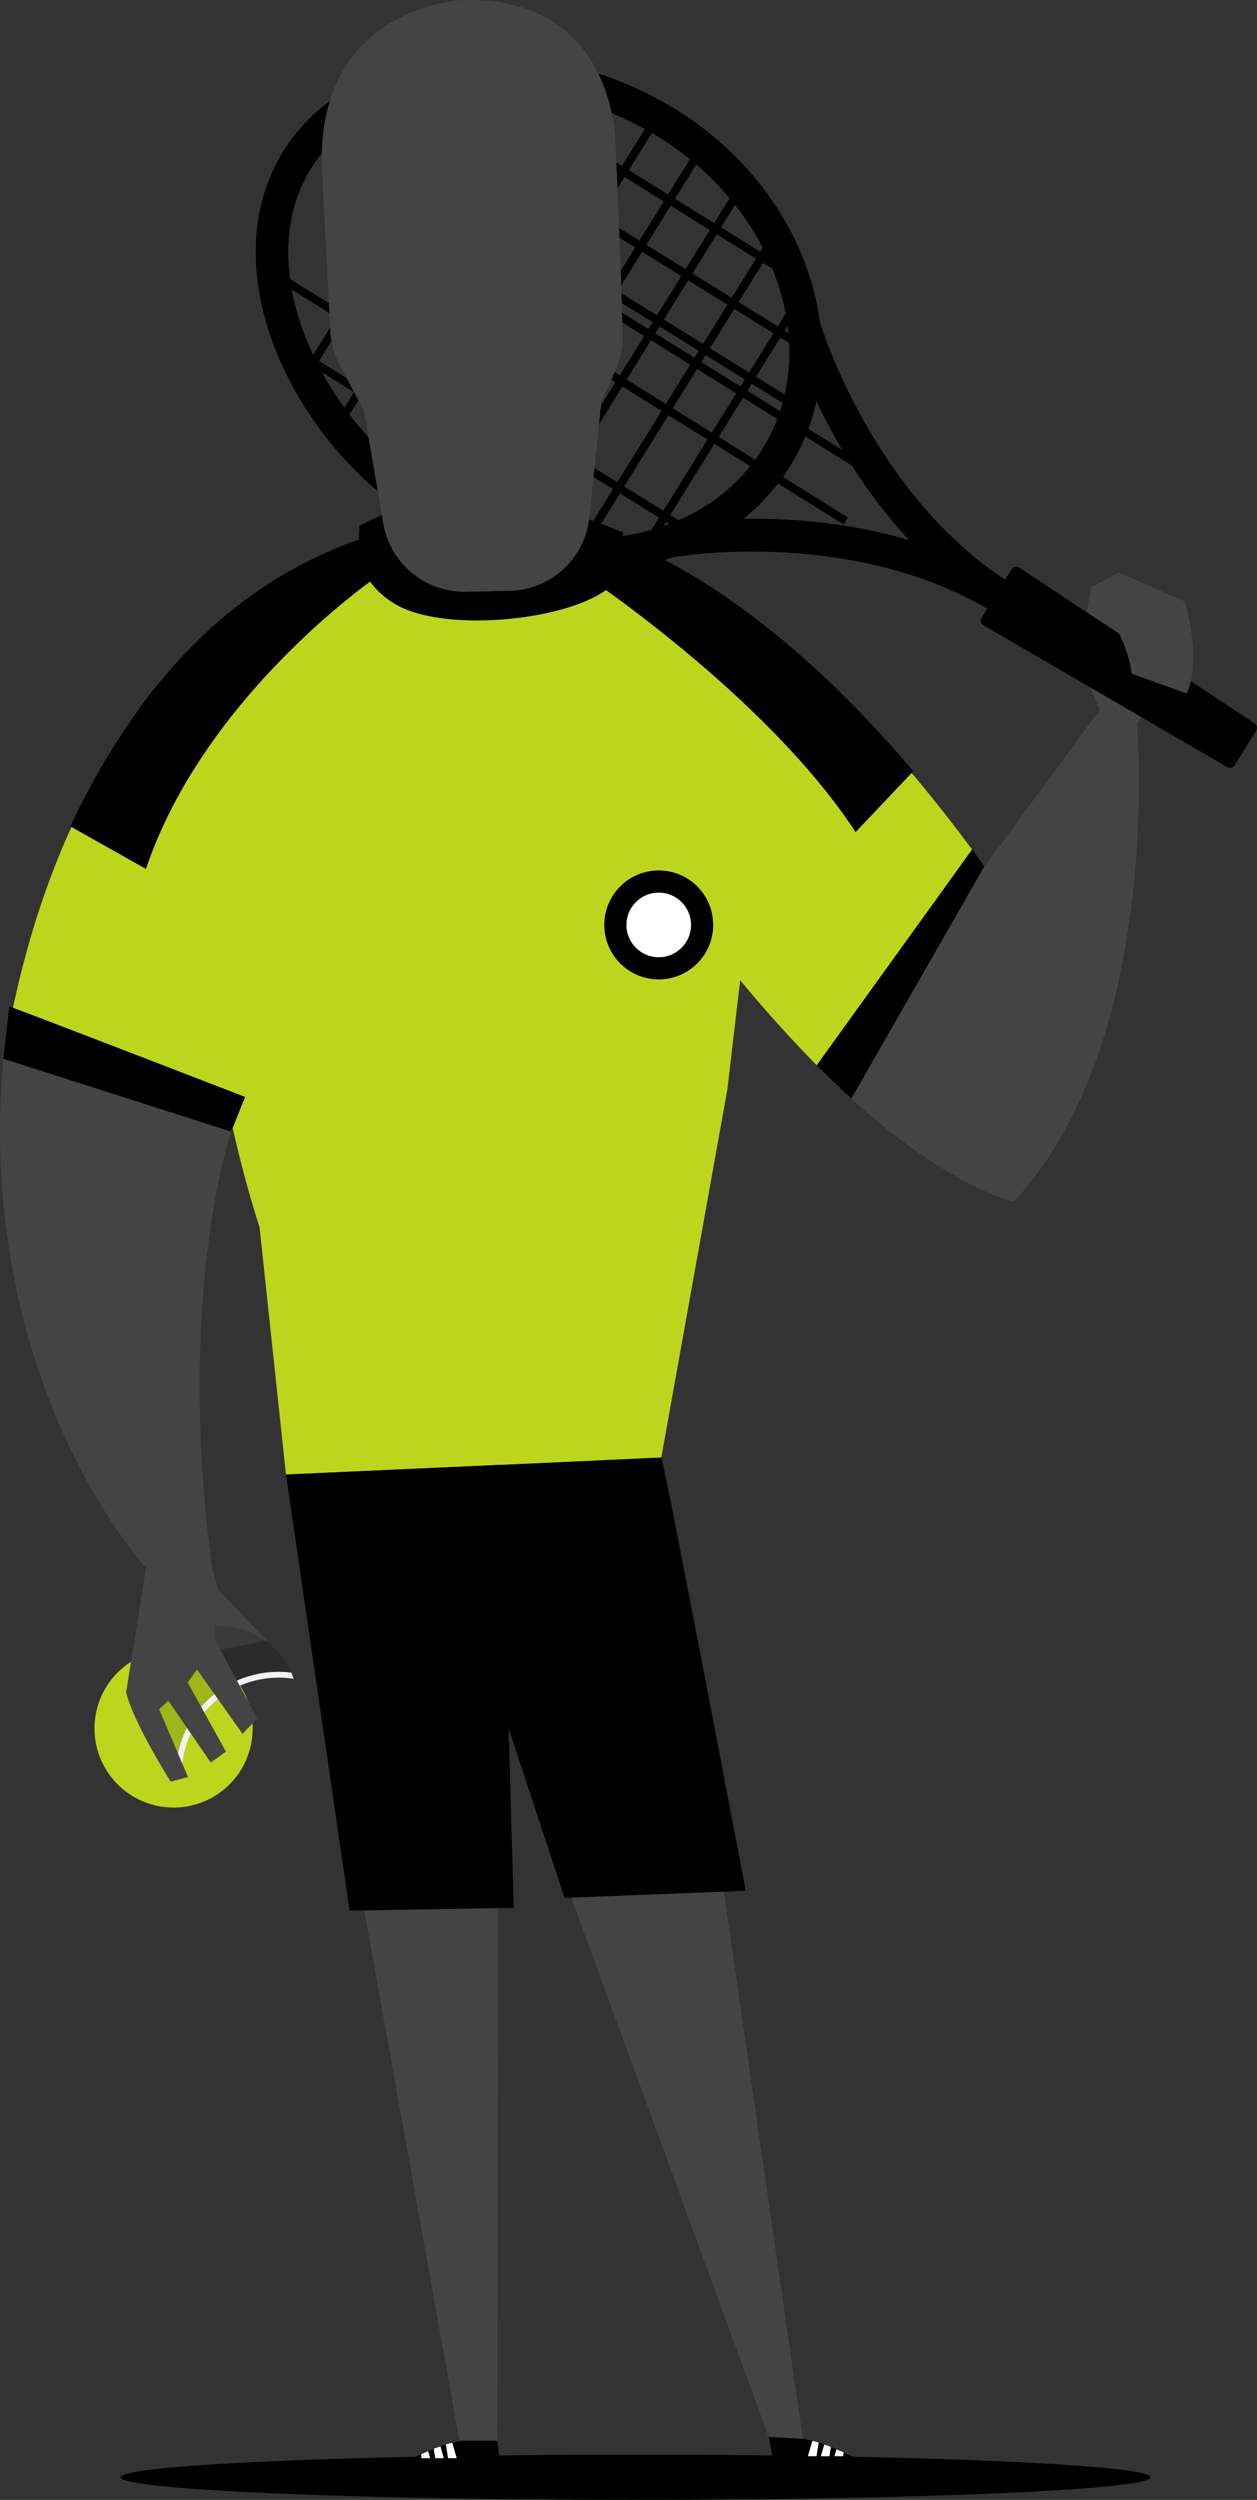 <svg id="Layer_1" data-name="Layer 1" xmlns="http://www.w3.org/2000/svg" viewBox="0 0 216.79 430.96"><rect x="0" y="0" width="216.79" height="430.96" fill="#333333" stroke="none"/><defs><style>.cls-1{fill:#bbd61d;}.cls-2{fill:#444;}.cls-3{fill:#f94850;}.cls-4{fill:#fff;}.cls-5{opacity:0.15;}.cls-6{fill:#f2f2f2;}</style></defs><title>Tennis</title><circle class="cls-1" cx="5879.79" cy="1842.6" r="13.66" transform="matrix(0.84, -0.54, 0.54, 0.84, -5904.09, 1925.27)"/><path class="cls-2" d="M6045.58,1661.5l-7.5,11.9-6.4-2.4-3.7-8.7,2.2-12.4s7.05.8,11.9,2.9" transform="translate(-5842.01 -1548.65)"/><path d="M5978.27,1629c-12.17,19.61-40.78,24-63.79,9.68a63,63,0,0,1-24.9-29.56c-5-12.7-4.59-24.9,1.27-34.36s16.6-15.28,30.22-16.4a63,63,0,0,1,37.54,9.18C5981.62,1581.83,5990.44,1609.4,5978.27,1629Zm-82.64-51.28c-4.91,7.91-5.2,18.32-.83,29.33a57.24,57.24,0,0,0,22.64,26.86c20.37,12.64,45.52,9.11,56.06-7.87s2.53-41.08-17.84-53.73a57.24,57.24,0,0,0-34.12-8.36C5909.74,1564.94,5900.53,1569.83,5895.63,1577.74Z" transform="translate(-5842.01 -1548.65)"/><path d="M6058.66,1674.58l-3.7,6a.94.94,0,0,1-1.29.3l-42.07-24.45a.94.94,0,0,1-.3-1.29l5.18-8.35a.94.94,0,0,1,1.29-.3l40.59,26.84A.94.94,0,0,1,6058.66,1674.58Z" transform="translate(-5842.01 -1548.65)"/><path d="M6016.83,1649.73l-3,4.77c-24.5-15.2-55.24-9.87-55.55-9.81l-1-5.52C5958.67,1638.92,5990.52,1633.4,6016.83,1649.73Z" transform="translate(-5842.01 -1548.65)"/><path d="M6016.91,1649.6l-3,4.77c-26.31-16.33-35.51-47.31-35.89-48.62l5.39-1.56-2.7.78,2.7-.78C5983.54,1604.48,5992.47,1634.43,6016.91,1649.6Z" transform="translate(-5842.01 -1548.65)"/><rect x="5933.86" y="1553.27" width="1.4" height="97.26" transform="matrix(0.53, -0.85, 0.85, 0.53, -4397.46, 4251.45)"/><rect x="5928.93" y="1561.22" width="1.4" height="97.26" transform="matrix(0.53, -0.85, 0.85, 0.53, -4406.54, 4251.01)"/><rect x="5925.99" y="1577.41" width="1.4" height="83.23" transform="translate(-4415.73 4252.85) rotate(-58.18)"/><rect x="5919.07" y="1591.14" width="1.4" height="69.19" transform="translate(-4424.71 4250.15) rotate(-58.18)"/><rect x="5938.79" y="1545.32" width="1.4" height="97.26" transform="translate(-4388.37 4251.88) rotate(-58.18)"/><rect x="5945.71" y="1545.62" width="1.4" height="83.23" transform="translate(-4379.39 4254.58) rotate(-58.18)"/><rect x="5950.64" y="1547.03" width="1.4" height="64.52" transform="translate(-4370.31 4255.02) rotate(-58.18)"/><rect x="5895.29" y="1601.19" width="78.55" height="1.4" transform="translate(-4397.46 4251.45) rotate(-58.18)"/><rect x="5887.34" y="1596.26" width="78.55" height="1.4" transform="translate(-4397.02 4242.36) rotate(-58.18)"/><rect x="5884.07" y="1591.33" width="69.19" height="1.4" transform="translate(-4396.59 4233.28) rotate(-58.18)"/><rect x="5880.8" y="1586.4" width="59.84" height="1.4" transform="translate(-4396.16 4224.19) rotate(-58.18)"/><rect x="5903.24" y="1606.13" width="78.55" height="1.4" transform="translate(-4397.89 4260.53) rotate(-58.18)"/><rect x="5913.33" y="1609.87" width="75.74" height="1.4" transform="translate(-4396.96 4269.68) rotate(-58.18)"/><rect x="5924.92" y="1617.98" width="64.52" height="1.4" transform="translate(-4401.02 4278.59) rotate(-58.18)"/><rect x="5877.53" y="1581.47" width="50.49" height="1.4" transform="matrix(0.53, -0.85, 0.85, 0.53, -4395.72, 4215.1)"/><rect x="5941.11" y="1620.92" width="50.49" height="1.4" transform="translate(-4399.19 4287.79) rotate(-58.18)"/><path class="cls-2" d="M6011.78,1698c1.5-1.9,19.9-27,19.9-27l6.4,2.4s4.8,54.4-21.2,82.4c0,0-20.7-4.4-47.7-39.5" transform="translate(-5842.01 -1548.65)"/><path class="cls-1" d="M5932.58,1637.7s34.8-1.2,79.2,60.3l-27.09,36.13A231.68,231.68,0,0,1,5954,1696.3" transform="translate(-5842.01 -1548.65)"/><ellipse cx="109.62" cy="427.06" rx="88.8" ry="3.9"/><path class="cls-1" d="M5873.63,1662.3s-.19,56.58,13.15,97.94l4.55,42.61,64.73-2.93,11.39-63.43,9.11-77.42s-17.24-18.22-57.25-24.07C5919.31,1635,5888.91,1646.36,5873.63,1662.3Z" transform="translate(-5842.01 -1548.65)"/><polygon class="cls-2" points="49.32 254.19 79.25 420.75 85.75 420.75 86.08 254.19 49.32 254.19"/><polygon class="cls-2" points="114.06 251.27 71.77 254.19 132.6 420.1 138.45 420.42 114.06 251.27"/><path class="cls-3" d="M5871.81,1724.45" transform="translate(-5842.01 -1548.65)"/><path d="M5980.46,1969.07l-5.86-.33,1,5.33,17.08.08S5985.83,1969.93,5980.46,1969.07Z" transform="translate(-5842.01 -1548.65)"/><polyline class="cls-2" points="117.03 377.68 132.27 377.68 138.45 420.42 132.6 420.1"/><polyline class="cls-2" points="85.84 377.68 71.52 377.68 79.25 420.75 85.75 420.75"/><polygon points="86.41 252.53 49.32 254.19 60.3 329.38 88.6 328.89 86.41 252.53"/><path d="M5956.06,1799.92c.65,1.5,14.56,74.69,14.56,74.69l-31.23,1.22-24.43-74" transform="translate(-5842.01 -1548.65)"/><path d="M5919.31,1632.25s-6.54,2.74-15.35,7.06c.19,2.34-1.63,8.53,5.92,13.31,9.76,6.18,38.22,2.11,39.36-6,.31-2.24-.13-4.33.24-6.18A127.39,127.39,0,0,0,5919.31,1632.25Z" transform="translate(-5842.01 -1548.65)"/><circle cx="113.61" cy="159.45" r="9.39"/><circle class="cls-4" cx="113.61" cy="159.45" r="5.57"/><path class="cls-4" d="M5868,1657" transform="translate(-5842.01 -1548.65)"/><path class="cls-4" d="M5983.19,1969.74l-.37,2.34-1.46,0,.76-2.63C5982.47,1969.52,5982.83,1969.62,5983.19,1969.74Z" transform="translate(-5842.01 -1548.65)"/><path class="cls-4" d="M5985.3,1970.49l-.25,1.6-1.46,0,.58-2C5984.54,1970.19,5984.92,1970.34,5985.3,1970.49Z" transform="translate(-5842.01 -1548.65)"/><path class="cls-4" d="M5987.5,1971.42l-.1.66-1.46,0,.34-1.17Z" transform="translate(-5842.01 -1548.65)"/><path class="cls-4" d="M5983.19,1969.74l-.37,2.34-1.46,0,.76-2.63C5982.47,1969.52,5982.83,1969.62,5983.19,1969.74Z" transform="translate(-5842.01 -1548.65)"/><path class="cls-4" d="M5985.3,1970.49l-.25,1.6-1.46,0,.58-2C5984.54,1970.19,5984.92,1970.34,5985.3,1970.49Z" transform="translate(-5842.01 -1548.65)"/><path class="cls-4" d="M5987.5,1971.42l-.1.66-1.46,0,.34-1.17Z" transform="translate(-5842.01 -1548.65)"/><path d="M5921.66,1969.4h6.1l.61,5-18.91,0S5916.3,1970.26,5921.66,1969.4Z" transform="translate(-5842.01 -1548.65)"/><path class="cls-4" d="M5918.93,1970.07l.37,2.34,1.46,0-.76-2.63C5919.65,1969.85,5919.3,1969.95,5918.93,1970.07Z" transform="translate(-5842.01 -1548.65)"/><path class="cls-4" d="M5916.83,1970.81l.25,1.6,1.46,0-.58-2C5917.58,1970.52,5917.2,1970.66,5916.83,1970.81Z" transform="translate(-5842.01 -1548.65)"/><path class="cls-4" d="M5914.63,1971.75l.1.66,1.46,0-.34-1.17Z" transform="translate(-5842.01 -1548.65)"/><path class="cls-4" d="M5918.93,1970.07l.37,2.34,1.46,0-.76-2.63C5919.65,1969.85,5919.3,1969.95,5918.93,1970.07Z" transform="translate(-5842.01 -1548.65)"/><path class="cls-4" d="M5916.83,1970.81l.25,1.6,1.46,0-.58-2C5917.58,1970.52,5917.2,1970.66,5916.83,1970.81Z" transform="translate(-5842.01 -1548.65)"/><path class="cls-4" d="M5914.63,1971.75l.1.66,1.46,0-.34-1.17Z" transform="translate(-5842.01 -1548.65)"/><line x1="142.68" y1="183.08" x2="171.97" y2="220.04"/><path d="M5969.48,1714.8" transform="translate(-5842.01 -1548.65)"/><path d="M5999.52,1681.6l-9.95,10.5c-15.4-23.6-47.25-44.65-47.25-44.65l-1.22-8.46C5952.35,1641.89,5973.77,1651.28,5999.52,1681.6Z" transform="translate(-5842.01 -1548.65)"/><path class="cls-2" d="M6037.18,1664.8l9.5,3.4c2.7-5.7-.3-15.85-.3-15.85l-11.4-5-4.8,2.5S6036.43,1657.9,6037.18,1664.8Z" transform="translate(-5842.01 -1548.65)"/><path class="cls-2" d="M5881.88,1743.75s-9.6,28-3.3,75.15h-11.4s-29.55-31.95-24.61-87.72" transform="translate(-5842.01 -1548.65)"/><path class="cls-1" d="M5904,1641.8s-48.8,12.5-61.41,89.38l39.31,12.57a152.56,152.56,0,0,1,17.4-32.7" transform="translate(-5842.01 -1548.65)"/><path class="cls-2" d="M5904,1614.79l4.13,24.11a14.14,14.14,0,0,0,14.22,11.75l7.54-.15a14.14,14.14,0,0,0,13.78-12.69l2.3-22.37" transform="translate(-5842.01 -1548.65)"/><path class="cls-2" d="M5904,1614.79l4.13,24.11a14.14,14.14,0,0,0,14.22,11.75l7.54-.15a14.11,14.11,0,0,0,4.06-.68c5.29-9.85,8.1-24.86,9.44-34.42Z" transform="translate(-5842.01 -1548.65)"/><path class="cls-2" d="M5918,1638.65c3,2,15,1,16.08-.32,2.73-3.36,15.15-25.31,15.29-30.14s-1.16-33.85-1.16-33.85.64-26.6-26.68-25.67c0,0-25,1.17-24,29l1.46,28.29a12.79,12.79,0,0,0,1.43,5.25C5903.81,1617.79,5913.27,1635.41,5918,1638.65Z" transform="translate(-5842.01 -1548.65)"/><path d="M5843.63,1722.15c3.4,1.2,40.65,15.6,40.65,15.6l-2.4,6-39.31-12.57Z" transform="translate(-5842.01 -1548.65)"/><path d="M5854.13,1691.1l13.05,7.35c10.05-29.85,39.45-50.1,39.45-50.1l-1.09-7.34C5894.63,1645,5871.83,1653.75,5854.13,1691.1Z" transform="translate(-5842.01 -1548.65)"/><polygon points="167.67 146.42 140.82 183.69 146.82 189.39 169.77 149.34 167.67 146.42"/><polyline class="cls-2" points="46.02 282.84 37.62 273.99 36.57 270.24 25.17 270.24 34.3 285.06"/><path class="cls-5" d="M5892.66,1838a17.37,17.37,0,0,0-2.62-.2,16.73,16.73,0,0,0-16.71,16.71v.09c-.34-.18-.67-.37-1-.58a13.66,13.66,0,1,1,18.94-18.84,13.23,13.23,0,0,1,1,1.76C5892.4,1837.32,5892.54,1837.68,5892.66,1838Z" transform="translate(-5842.01 -1548.65)"/><path class="cls-6" d="M5892.24,1837a17.69,17.69,0,0,0-19.9,17.08c.32.21.65.4,1,.58v-.09a16.73,16.73,0,0,1,16.71-16.71,17.37,17.37,0,0,1,2.62.2C5892.54,1837.68,5892.4,1837.32,5892.24,1837Z" transform="translate(-5842.01 -1548.65)"/><path class="cls-2" d="M5878.58,1818.9l.6,12.6,7.2,13.42-2.55,2.63-7.84-11.1-1.61,2.25,6.6,11.92-2.62,1.88-7.32-10.66-1.59,1.48,5,11.68-3,.78s-6.37-10-7.69-15.37l3.43-21.5Z" transform="translate(-5842.01 -1548.65)"/><path d="M5868.38,1679.85l-2.25,5s-4.14-2.29-6.76-3.71q1.46-2.53,2.95-4.84Z" transform="translate(-5842.01 -1548.65)"/><path d="M5873.63,1669.5l-3.15,4.35-4.39-3.12c1-1.4,2-2.72,3.07-4Z" transform="translate(-5842.01 -1548.65)"/><path d="M5994.37,1675.74l-4.34,4.85-3.45-4.35,4.6-3.93C5992.23,1673.42,5993.3,1674.57,5994.37,1675.74Z" transform="translate(-5842.01 -1548.65)"/><path d="M5986.58,1667.66l-3.15,4.24-4.2-3.9,3.64-3.85C5984.09,1665.27,5985.32,1666.44,5986.58,1667.66Z" transform="translate(-5842.01 -1548.65)"/></svg>